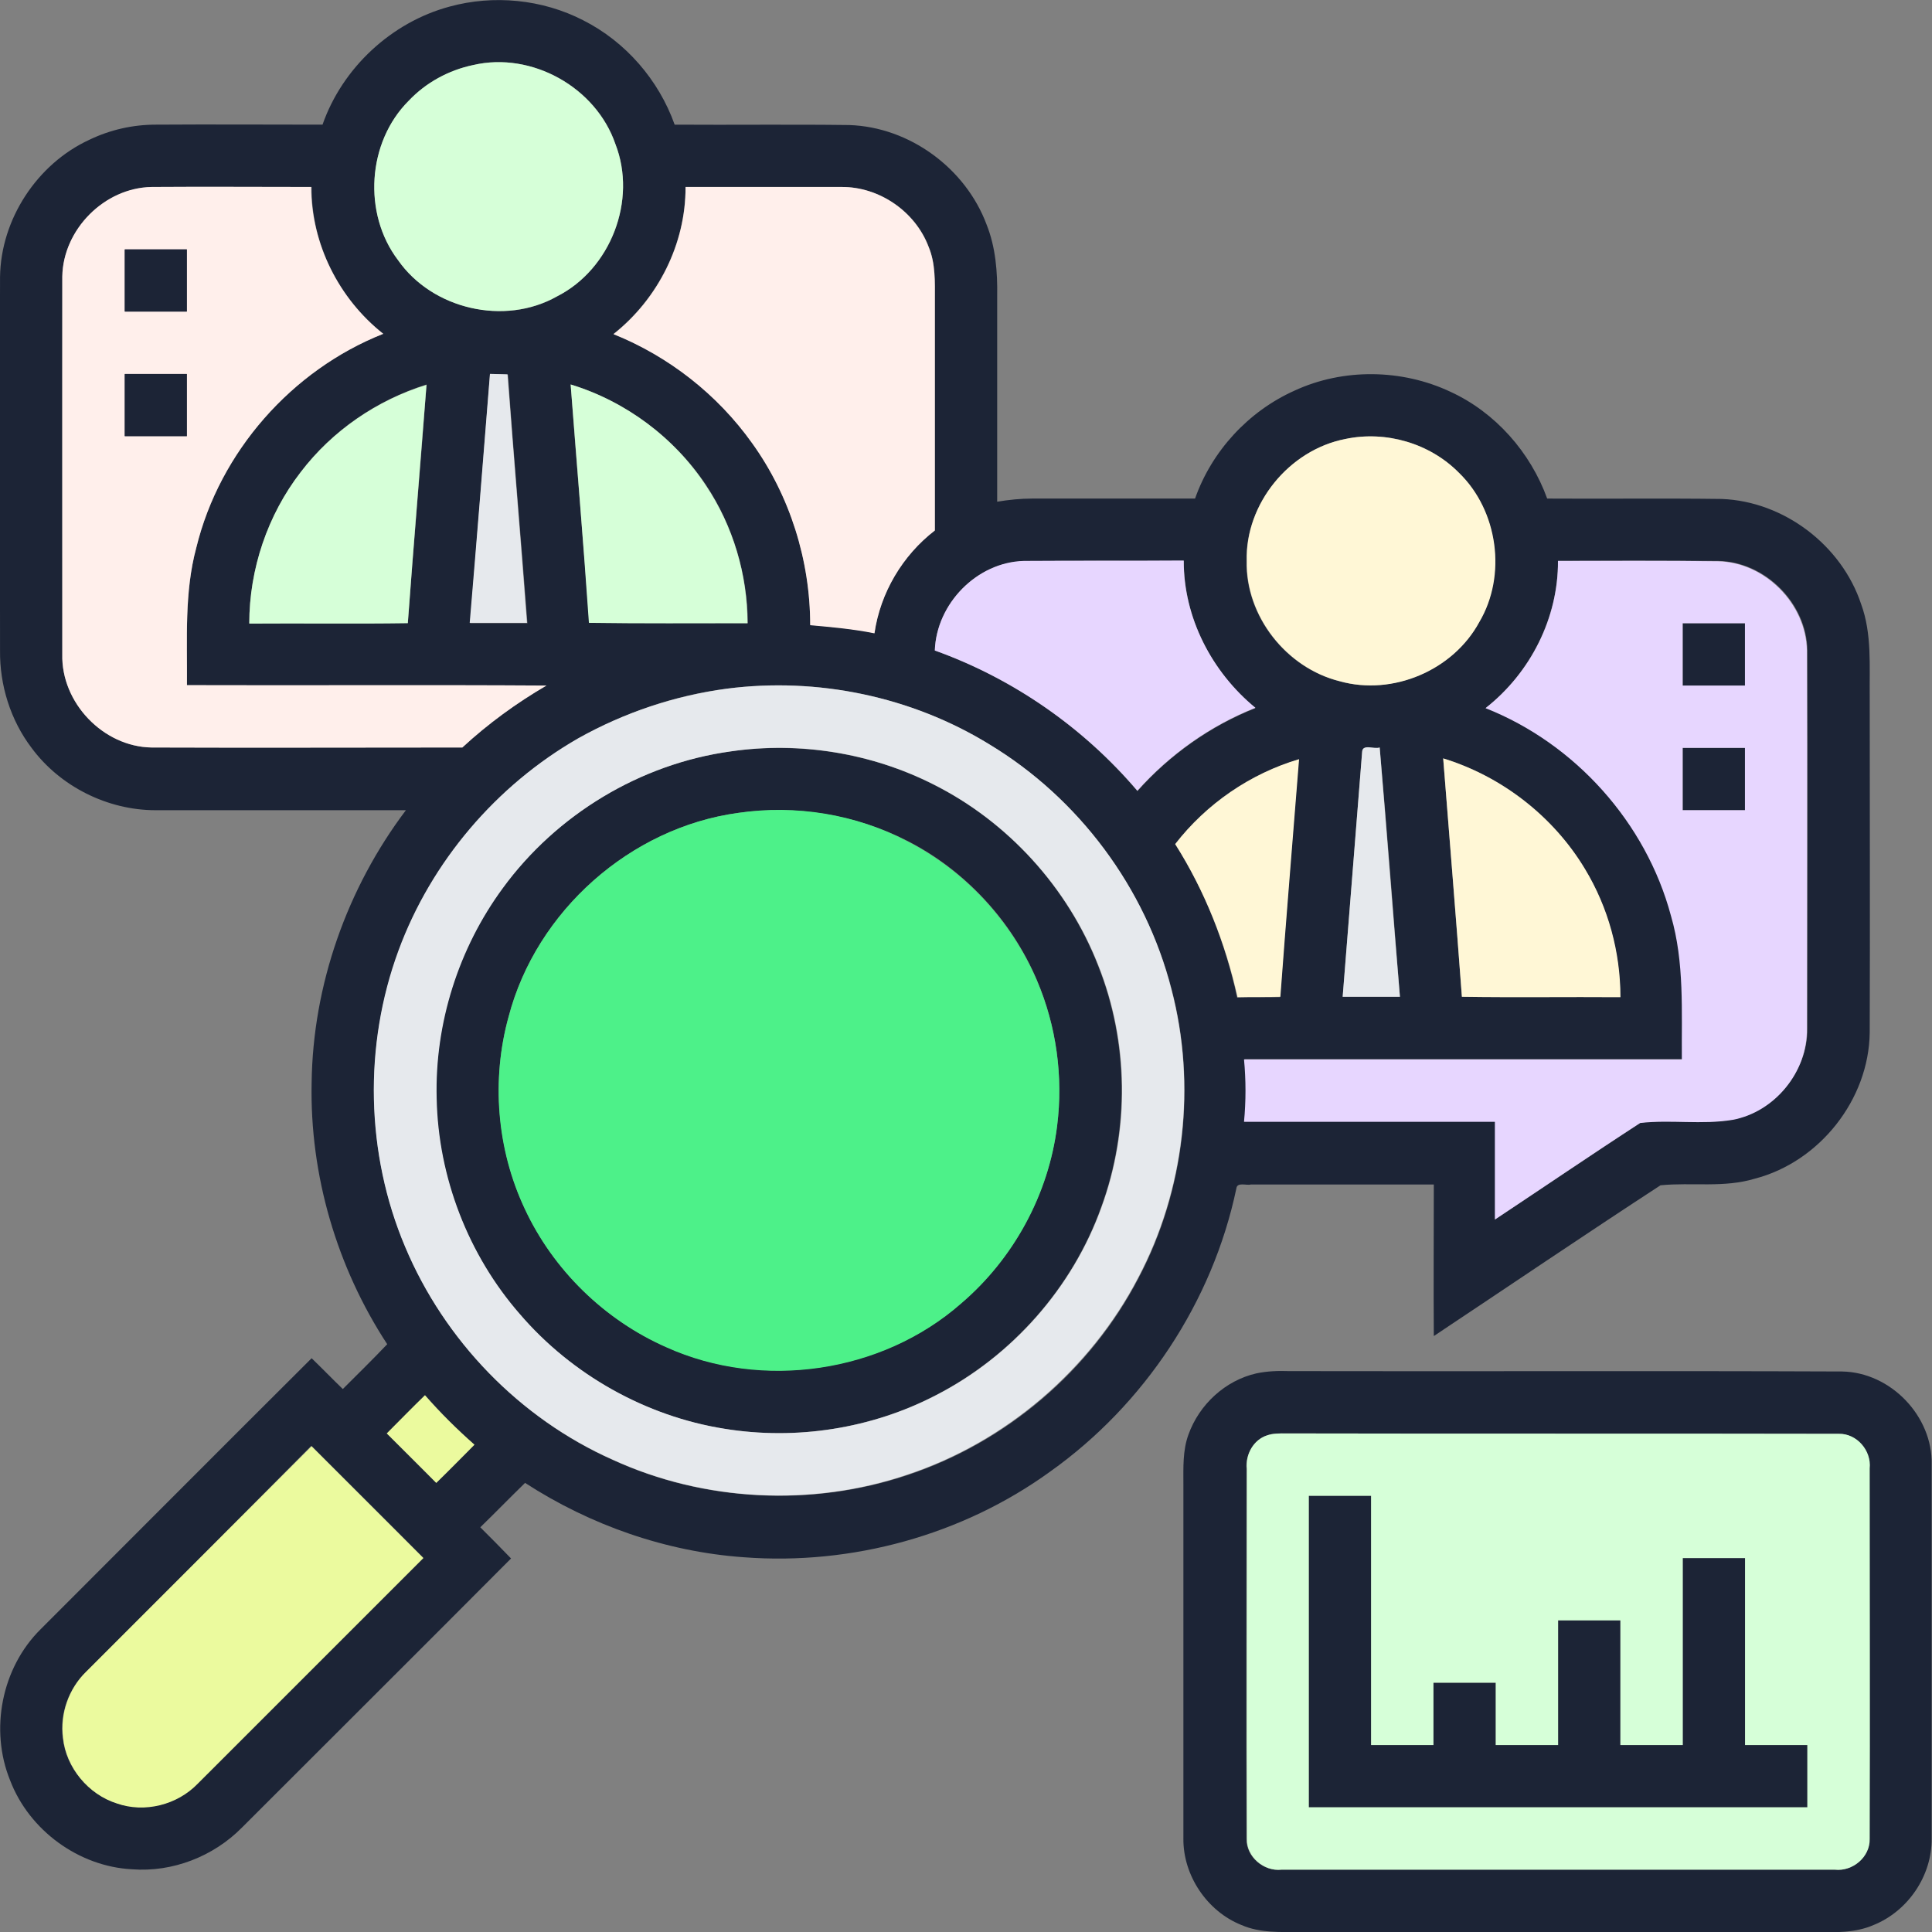 <svg width="50" height="50" viewBox="0 0 50 50" fill="none" xmlns="http://www.w3.org/2000/svg">
<rect x="0" y="0" width="50" height="50" fill="#808080" stroke="none"/>
<g clip-path="url(#clip0_338_1047)">
<path d="M11.634 0.171C12.773 -0.141 14.033 -0.02 15.091 0.524C16.19 1.079 17.047 2.067 17.46 3.226C18.962 3.236 20.474 3.216 21.976 3.236C23.539 3.286 24.991 4.355 25.535 5.817C25.767 6.401 25.817 7.036 25.807 7.661C25.807 9.436 25.807 11.21 25.807 12.984C26.109 12.934 26.412 12.903 26.714 12.903C28.116 12.903 29.527 12.903 30.928 12.903C31.361 11.673 32.309 10.645 33.499 10.111C34.759 9.526 36.281 9.546 37.541 10.141C38.7 10.675 39.607 11.704 40.041 12.903C41.543 12.913 43.055 12.893 44.557 12.913C46.17 12.974 47.662 14.113 48.166 15.635C48.448 16.401 48.378 17.238 48.388 18.044C48.388 20.938 48.398 23.831 48.388 26.724C48.367 28.458 47.087 30.071 45.414 30.504C44.617 30.746 43.781 30.595 42.974 30.675C41.009 31.956 39.063 33.276 37.107 34.577C37.097 33.266 37.107 31.956 37.107 30.655C35.525 30.655 33.952 30.655 32.37 30.655C32.259 30.686 32.017 30.585 31.997 30.756C31.382 33.69 29.617 36.351 27.178 38.085C24.91 39.728 22.047 40.514 19.255 40.302C17.249 40.161 15.283 39.476 13.589 38.377C13.196 38.76 12.823 39.143 12.43 39.526C12.702 39.798 12.964 40.06 13.226 40.333C10.908 42.661 8.579 44.98 6.261 47.298C5.525 48.044 4.466 48.458 3.418 48.377C2.037 48.306 0.757 47.369 0.263 46.079C-0.272 44.768 0.041 43.165 1.049 42.167C3.388 39.829 5.726 37.48 8.065 35.151C8.337 35.413 8.599 35.685 8.872 35.948C9.255 35.565 9.648 35.181 10.021 34.788C8.72 32.802 8.015 30.413 8.065 28.024C8.095 25.494 8.982 22.984 10.505 20.968C8.347 20.968 6.18 20.968 4.023 20.968C2.783 20.968 1.553 20.353 0.817 19.355C0.273 18.639 -0.01 17.732 0.001 16.835C0.001 13.609 -0.01 10.383 0.001 7.167C0.021 5.675 0.958 4.244 2.309 3.619C2.853 3.357 3.438 3.226 4.033 3.226C5.474 3.216 6.906 3.226 8.347 3.226C8.861 1.754 10.132 0.575 11.634 0.171ZM12.249 1.683C11.614 1.815 11.029 2.147 10.575 2.611C9.507 3.679 9.386 5.534 10.303 6.734C11.2 8.004 13.065 8.438 14.416 7.671C15.807 6.966 16.492 5.181 15.928 3.73C15.424 2.258 13.761 1.331 12.249 1.683ZM1.613 7.157C1.603 10.413 1.613 13.68 1.613 16.936C1.583 18.186 2.672 19.325 3.922 19.345C6.603 19.355 9.285 19.345 11.966 19.345C12.632 18.73 13.357 18.196 14.144 17.742C11.039 17.722 7.934 17.742 4.839 17.732C4.849 16.542 4.769 15.333 5.081 14.173C5.686 11.694 7.551 9.577 9.92 8.639C8.771 7.732 8.055 6.311 8.065 4.839C6.684 4.839 5.303 4.829 3.932 4.839C2.712 4.869 1.634 5.938 1.613 7.157ZM17.742 4.839C17.742 6.311 17.027 7.732 15.878 8.639C17.309 9.214 18.569 10.202 19.466 11.462C20.444 12.823 20.968 14.496 20.968 16.169C21.523 16.22 22.087 16.27 22.632 16.381C22.783 15.333 23.357 14.365 24.194 13.72C24.194 11.734 24.194 9.738 24.194 7.752C24.194 7.288 24.214 6.815 24.033 6.381C23.69 5.474 22.753 4.829 21.775 4.839C20.434 4.839 19.093 4.839 17.742 4.839ZM12.682 9.677C12.511 11.825 12.339 13.972 12.168 16.129C12.662 16.129 13.156 16.129 13.65 16.129C13.489 13.982 13.297 11.835 13.146 9.698C12.984 9.688 12.833 9.677 12.682 9.677ZM7.783 12.218C6.926 13.327 6.452 14.728 6.452 16.129C7.823 16.129 9.184 16.139 10.555 16.119C10.706 14.062 10.888 12.006 11.039 9.95C9.759 10.353 8.599 11.139 7.783 12.218ZM14.769 9.95C14.92 12.006 15.101 14.062 15.253 16.119C16.624 16.129 17.984 16.119 19.355 16.129C19.345 14.869 18.972 13.609 18.277 12.56C17.45 11.321 16.19 10.383 14.769 9.95ZM34.819 11.361C33.367 11.643 32.228 13.034 32.259 14.516C32.228 15.948 33.287 17.288 34.668 17.631C36.039 18.014 37.601 17.339 38.277 16.099C38.992 14.879 38.761 13.216 37.753 12.238C37.017 11.472 35.867 11.139 34.819 11.361ZM24.194 16.835C26.22 17.561 28.045 18.831 29.436 20.474C30.273 19.536 31.321 18.79 32.49 18.327C31.361 17.399 30.636 15.988 30.636 14.516C29.255 14.516 27.874 14.506 26.503 14.526C25.283 14.546 24.234 15.625 24.194 16.835ZM40.323 14.516C40.323 15.988 39.607 17.409 38.458 18.317C40.777 19.234 42.621 21.28 43.257 23.689C43.609 24.899 43.539 26.169 43.539 27.409C39.759 27.409 35.989 27.409 32.208 27.409C32.259 27.944 32.259 28.488 32.208 29.022C34.376 29.022 36.533 29.022 38.7 29.022C38.7 29.869 38.7 30.706 38.7 31.552C39.95 30.726 41.2 29.879 42.46 29.052C43.246 28.962 44.063 29.103 44.849 28.972C45.938 28.76 46.785 27.722 46.775 26.613C46.775 23.347 46.785 20.091 46.775 16.825C46.755 15.615 45.686 14.536 44.466 14.516C43.085 14.506 41.704 14.516 40.323 14.516ZM18.811 17.823C17.47 17.994 16.16 18.438 14.98 19.113C12.853 20.323 11.17 22.298 10.323 24.607C9.406 27.056 9.466 29.859 10.495 32.278C11.503 34.698 13.458 36.714 15.857 37.782C18.226 38.871 21.019 39.002 23.488 38.175C26.039 37.329 28.226 35.464 29.466 33.075C30.666 30.806 30.968 28.085 30.323 25.605C29.638 22.984 27.914 20.665 25.605 19.264C23.589 18.024 21.15 17.52 18.811 17.823ZM35.253 19.456C35.081 21.573 34.92 23.689 34.749 25.796C35.242 25.796 35.736 25.796 36.23 25.796C36.059 23.649 35.898 21.492 35.706 19.345C35.575 19.405 35.263 19.254 35.253 19.456ZM37.349 19.627C37.511 21.683 37.682 23.74 37.833 25.796C39.204 25.817 40.565 25.796 41.936 25.806C41.926 24.647 41.614 23.488 41.019 22.49C40.202 21.129 38.871 20.091 37.349 19.627ZM30.414 21.845C31.18 23.055 31.714 24.415 32.017 25.817C32.39 25.806 32.753 25.817 33.126 25.806C33.277 23.76 33.448 21.704 33.609 19.657C32.359 20.02 31.22 20.796 30.414 21.845ZM10.011 37.097C10.434 37.52 10.857 37.954 11.291 38.377C11.624 38.044 11.956 37.722 12.279 37.389C11.825 36.996 11.402 36.562 10.999 36.109C10.676 36.431 10.343 36.764 10.011 37.097ZM2.228 43.266C1.775 43.7 1.543 44.355 1.624 44.97C1.704 45.746 2.279 46.431 3.015 46.663C3.74 46.915 4.587 46.704 5.111 46.149C7.057 44.204 9.003 42.258 10.948 40.312C9.99 39.345 9.023 38.387 8.055 37.419C6.12 39.375 4.174 41.321 2.228 43.266Z" fill="#1C2436"/>
<path d="M4.034 8.397C4.663 8.397 5.173 7.887 5.173 7.258C5.173 6.629 4.663 6.119 4.034 6.119C3.405 6.119 2.895 6.629 2.895 7.258C2.895 7.887 3.405 8.397 4.034 8.397Z" fill="#1C2436"/>
<path d="M4.034 11.623C4.663 11.623 5.173 11.113 5.173 10.484C5.173 9.855 4.663 9.345 4.034 9.345C3.405 9.345 2.895 9.855 2.895 10.484C2.895 11.113 3.405 11.623 4.034 11.623Z" fill="#1C2436"/>
<path d="M43.549 16.129C44.083 16.129 44.627 16.129 45.162 16.129C45.162 16.663 45.162 17.208 45.162 17.742C44.627 17.742 44.083 17.742 43.549 17.742C43.549 17.198 43.549 16.663 43.549 16.129Z" fill="#1C2436"/>
<path d="M18.911 19.445C20.695 19.194 22.55 19.486 24.153 20.302C26.088 21.27 27.631 22.974 28.417 24.99C29.203 26.966 29.233 29.234 28.498 31.24C27.752 33.327 26.179 35.101 24.213 36.109C22.55 36.976 20.594 37.278 18.74 36.976C16.703 36.653 14.788 35.575 13.447 34.012C12.107 32.47 11.33 30.464 11.29 28.427C11.24 26.492 11.854 24.536 13.004 22.984C14.395 21.079 16.572 19.768 18.911 19.445ZM19.102 21.038C16.31 21.421 13.881 23.579 13.165 26.3C12.711 27.933 12.863 29.738 13.578 31.27C14.314 32.863 15.645 34.163 17.248 34.859C19.727 35.978 22.822 35.524 24.869 33.73C26.23 32.571 27.137 30.907 27.358 29.133C27.52 27.863 27.338 26.542 26.834 25.363C26.179 23.82 24.969 22.52 23.488 21.764C22.147 21.079 20.594 20.827 19.102 21.038Z" fill="#1C2436"/>
<path d="M43.549 19.355C44.083 19.355 44.627 19.355 45.162 19.355C45.162 19.889 45.162 20.433 45.162 20.968C44.627 20.968 44.083 20.968 43.549 20.968C43.549 20.423 43.549 19.889 43.549 19.355Z" fill="#1C2436"/>
<path d="M32.511 35.544C32.793 35.484 33.075 35.474 33.358 35.484C38.126 35.494 42.904 35.474 47.672 35.494C48.932 35.514 50.021 36.653 49.991 37.903C49.991 41.129 49.991 44.355 49.991 47.581C50.001 48.538 49.386 49.456 48.489 49.819C48.005 50.03 47.481 50.01 46.967 50C42.531 50 38.096 50 33.66 50C33.146 50 32.612 50.03 32.128 49.819C31.241 49.466 30.616 48.538 30.626 47.581C30.626 44.526 30.626 41.472 30.626 38.417C30.626 37.984 30.606 37.54 30.757 37.127C31.039 36.341 31.715 35.726 32.511 35.544ZM32.793 37.147C32.44 37.268 32.229 37.641 32.259 38.014C32.259 41.21 32.249 44.405 32.259 47.591C32.249 48.054 32.703 48.438 33.156 48.387C37.934 48.387 42.703 48.387 47.481 48.387C47.934 48.438 48.398 48.054 48.378 47.591C48.388 44.395 48.378 41.2 48.378 38.004C48.428 37.55 48.045 37.097 47.581 37.107C42.803 37.097 38.035 37.107 33.257 37.097C33.106 37.097 32.944 37.087 32.793 37.147Z" fill="#1C2436"/>
<path d="M33.871 38.71C34.405 38.71 34.95 38.71 35.484 38.71C35.484 40.857 35.484 43.014 35.484 45.161C36.018 45.161 36.563 45.161 37.097 45.161C37.097 44.627 37.097 44.083 37.097 43.548C37.631 43.548 38.175 43.548 38.71 43.548C38.71 44.083 38.71 44.627 38.71 45.161C39.244 45.161 39.788 45.161 40.323 45.161C40.323 44.083 40.323 43.014 40.323 41.935C40.857 41.935 41.401 41.935 41.936 41.935C41.936 43.014 41.936 44.083 41.936 45.161C42.47 45.161 43.014 45.161 43.548 45.161C43.548 43.548 43.548 41.935 43.548 40.323C44.083 40.323 44.627 40.323 45.161 40.323C45.161 41.935 45.161 43.548 45.161 45.161C45.696 45.161 46.24 45.161 46.774 45.161C46.774 45.696 46.774 46.24 46.774 46.774C42.47 46.774 38.175 46.774 33.871 46.774C33.871 44.083 33.871 41.391 33.871 38.71Z" fill="#1C2436"/>
<path d="M12.247 1.683C13.759 1.331 15.422 2.258 15.927 3.73C16.491 5.181 15.806 6.966 14.414 7.671C13.053 8.438 11.188 8.004 10.302 6.734C9.384 5.524 9.505 3.679 10.574 2.611C11.017 2.137 11.612 1.815 12.247 1.683Z" fill="#D6FFD8"/>
<path d="M1.612 7.157C1.632 5.938 2.701 4.859 3.92 4.839C5.301 4.829 6.683 4.839 8.053 4.839C8.053 6.31 8.769 7.732 9.918 8.639C7.549 9.577 5.685 11.694 5.08 14.173C4.767 15.333 4.848 16.542 4.838 17.732C7.943 17.742 11.037 17.722 14.142 17.742C13.366 18.196 12.63 18.73 11.965 19.345C9.283 19.345 6.602 19.355 3.92 19.345C2.67 19.325 1.582 18.186 1.612 16.936C1.612 13.679 1.612 10.413 1.612 7.157ZM3.225 6.452C3.225 6.986 3.225 7.53 3.225 8.065C3.759 8.065 4.303 8.065 4.838 8.065C4.838 7.53 4.838 6.986 4.838 6.452C4.303 6.452 3.759 6.452 3.225 6.452ZM3.225 9.677C3.225 10.212 3.225 10.756 3.225 11.29C3.759 11.29 4.303 11.29 4.838 11.29C4.838 10.756 4.838 10.212 4.838 9.677C4.303 9.677 3.759 9.677 3.225 9.677Z" fill="#FFEFEB"/>
<path d="M17.742 4.839C19.083 4.839 20.433 4.839 21.774 4.839C22.752 4.829 23.689 5.474 24.032 6.391C24.214 6.825 24.194 7.298 24.194 7.762C24.194 9.748 24.194 11.734 24.194 13.73C23.357 14.375 22.782 15.343 22.631 16.391C22.087 16.28 21.522 16.23 20.968 16.18C20.968 14.506 20.444 12.833 19.466 11.472C18.569 10.212 17.308 9.224 15.877 8.649C17.036 7.732 17.752 6.3 17.742 4.839Z" fill="#FFEFEB"/>
<path d="M34.817 11.361C35.865 11.139 37.005 11.472 37.761 12.238C38.769 13.216 39.001 14.889 38.285 16.099C37.609 17.349 36.047 18.014 34.676 17.631C33.295 17.288 32.236 15.948 32.267 14.516C32.226 13.034 33.365 11.643 34.817 11.361Z" fill="#FFF7D6"/>
<path d="M24.193 16.835C24.234 15.625 25.282 14.546 26.502 14.516C27.883 14.506 29.264 14.516 30.635 14.506C30.625 15.978 31.361 17.389 32.49 18.317C31.32 18.78 30.272 19.526 29.435 20.464C28.044 18.831 26.22 17.561 24.193 16.835Z" fill="#E7D6FF"/>
<path d="M40.32 14.516C41.701 14.516 43.072 14.506 44.453 14.526C45.673 14.546 46.742 15.625 46.762 16.835C46.772 20.101 46.762 23.357 46.762 26.623C46.782 27.732 45.935 28.78 44.836 28.982C44.05 29.113 43.234 28.972 42.447 29.063C41.187 29.879 39.947 30.726 38.687 31.563C38.687 30.726 38.687 29.879 38.687 29.032C36.52 29.032 34.363 29.032 32.195 29.032C32.246 28.498 32.246 27.954 32.195 27.419C35.976 27.419 39.746 27.419 43.526 27.419C43.516 26.18 43.596 24.909 43.244 23.7C42.599 21.29 40.764 19.244 38.445 18.327C39.615 17.409 40.33 15.988 40.32 14.516ZM43.546 16.129C43.546 16.663 43.546 17.208 43.546 17.742C44.08 17.742 44.625 17.742 45.159 17.742C45.159 17.208 45.159 16.663 45.159 16.129C44.625 16.129 44.08 16.129 43.546 16.129ZM43.546 19.355C43.546 19.889 43.546 20.433 43.546 20.968C44.08 20.968 44.625 20.968 45.159 20.968C45.159 20.433 45.159 19.889 45.159 19.355C44.625 19.355 44.08 19.355 43.546 19.355Z" fill="#E7D6FF"/>
<path d="M12.68 9.677C12.832 9.677 12.983 9.687 13.134 9.687C13.295 11.835 13.477 13.982 13.638 16.119C13.144 16.119 12.65 16.119 12.156 16.119C12.338 13.972 12.509 11.825 12.68 9.677Z" fill="#E6E9ED"/>
<path d="M18.811 17.823C21.149 17.52 23.589 18.024 25.605 19.264C27.914 20.655 29.648 22.974 30.313 25.595C30.968 28.075 30.655 30.796 29.456 33.065C28.216 35.444 26.029 37.319 23.478 38.165C21.008 39.002 18.216 38.861 15.847 37.772C13.448 36.704 11.502 34.688 10.484 32.268C9.466 29.859 9.406 27.056 10.313 24.597C11.16 22.298 12.843 20.323 14.97 19.103C16.16 18.438 17.47 18.004 18.811 17.823ZM18.912 19.446C16.573 19.768 14.405 21.079 13.014 22.984C11.865 24.546 11.25 26.492 11.301 28.427C11.341 30.464 12.117 32.48 13.458 34.012C14.799 35.575 16.714 36.653 18.75 36.976C20.605 37.278 22.551 36.976 24.224 36.109C26.19 35.101 27.762 33.327 28.508 31.24C29.244 29.234 29.214 26.966 28.428 24.99C27.641 22.974 26.089 21.27 24.164 20.302C22.551 19.486 20.686 19.183 18.912 19.446Z" fill="#E6E9ED"/>
<path d="M35.252 19.456C35.262 19.244 35.565 19.395 35.706 19.345C35.887 21.492 36.048 23.649 36.23 25.796C35.736 25.796 35.242 25.796 34.748 25.796C34.919 23.689 35.081 21.573 35.252 19.456Z" fill="#E6E9ED"/>
<path d="M7.782 12.218C8.598 11.149 9.758 10.353 11.038 9.96C10.877 12.016 10.705 14.073 10.554 16.129C9.183 16.149 7.822 16.129 6.451 16.139C6.451 14.728 6.925 13.327 7.782 12.218Z" fill="#D6FFD8"/>
<path d="M14.768 9.95C16.189 10.383 17.449 11.321 18.266 12.56C18.971 13.609 19.344 14.869 19.344 16.129C17.973 16.129 16.612 16.139 15.241 16.119C15.1 14.062 14.929 12.006 14.768 9.95Z" fill="#D6FFD8"/>
<path d="M37.35 19.627C38.862 20.091 40.202 21.129 41.019 22.49C41.624 23.488 41.936 24.637 41.936 25.806C40.565 25.796 39.204 25.817 37.834 25.796C37.682 23.74 37.511 21.683 37.35 19.627Z" fill="#FFF7D6"/>
<path d="M30.414 21.845C31.221 20.806 32.36 20.02 33.62 19.647C33.458 21.694 33.287 23.75 33.136 25.796C32.763 25.806 32.4 25.796 32.027 25.806C31.715 24.405 31.18 23.055 30.414 21.845Z" fill="#FFF7D6"/>
<path d="M32.793 37.147C32.944 37.097 33.105 37.097 33.267 37.097C38.045 37.107 42.813 37.097 47.591 37.107C48.055 37.097 48.438 37.54 48.388 38.004C48.388 41.2 48.398 44.395 48.388 47.591C48.398 48.065 47.944 48.438 47.49 48.387C42.712 48.387 37.944 48.387 33.166 48.387C32.712 48.438 32.258 48.054 32.269 47.591C32.258 44.395 32.269 41.2 32.269 38.014C32.228 37.641 32.44 37.258 32.793 37.147ZM33.871 38.71C33.871 41.401 33.871 44.083 33.871 46.774C38.176 46.774 42.47 46.774 46.775 46.774C46.775 46.24 46.775 45.696 46.775 45.161C46.24 45.161 45.696 45.161 45.162 45.161C45.162 43.548 45.162 41.935 45.162 40.323C44.627 40.323 44.083 40.323 43.549 40.323C43.549 41.935 43.549 43.548 43.549 45.161C43.014 45.161 42.47 45.161 41.936 45.161C41.936 44.083 41.936 43.014 41.936 41.935C41.402 41.935 40.857 41.935 40.323 41.935C40.323 43.014 40.323 44.083 40.323 45.161C39.789 45.161 39.244 45.161 38.71 45.161C38.71 44.627 38.71 44.083 38.71 43.548C38.176 43.548 37.632 43.548 37.097 43.548C37.097 44.083 37.097 44.627 37.097 45.161C36.563 45.161 36.019 45.161 35.484 45.161C35.484 43.014 35.484 40.857 35.484 38.71C34.95 38.71 34.406 38.71 33.871 38.71Z" fill="#D6FFD8"/>
<path d="M19.102 21.038C20.594 20.817 22.146 21.069 23.487 21.774C24.979 22.54 26.178 23.841 26.834 25.373C27.338 26.552 27.519 27.863 27.358 29.143C27.136 30.917 26.229 32.581 24.868 33.74C22.822 35.534 19.727 35.988 17.247 34.869C15.644 34.163 14.313 32.863 13.578 31.28C12.852 29.738 12.711 27.944 13.164 26.311C13.88 23.579 16.309 21.421 19.102 21.038Z" fill="#4DF189"/>
<path d="M10.01 37.097C10.342 36.764 10.665 36.431 10.998 36.109C11.391 36.562 11.824 36.986 12.278 37.389C11.945 37.722 11.623 38.054 11.29 38.377C10.867 37.944 10.433 37.52 10.01 37.097Z" fill="#EBFA9E"/>
<path d="M2.228 43.266C4.173 41.321 6.119 39.375 8.064 37.429C9.032 38.397 9.99 39.355 10.958 40.323C9.012 42.268 7.066 44.214 5.121 46.159C4.587 46.714 3.74 46.925 3.024 46.673C2.288 46.441 1.714 45.746 1.633 44.98C1.552 44.345 1.784 43.7 2.228 43.266Z" fill="#EBFA9E"/>
</g>
<defs>
<clipPath id="clip0_338_1047">
<rect width="50" height="50" fill="white"/>
</clipPath>
</defs>
</svg>
